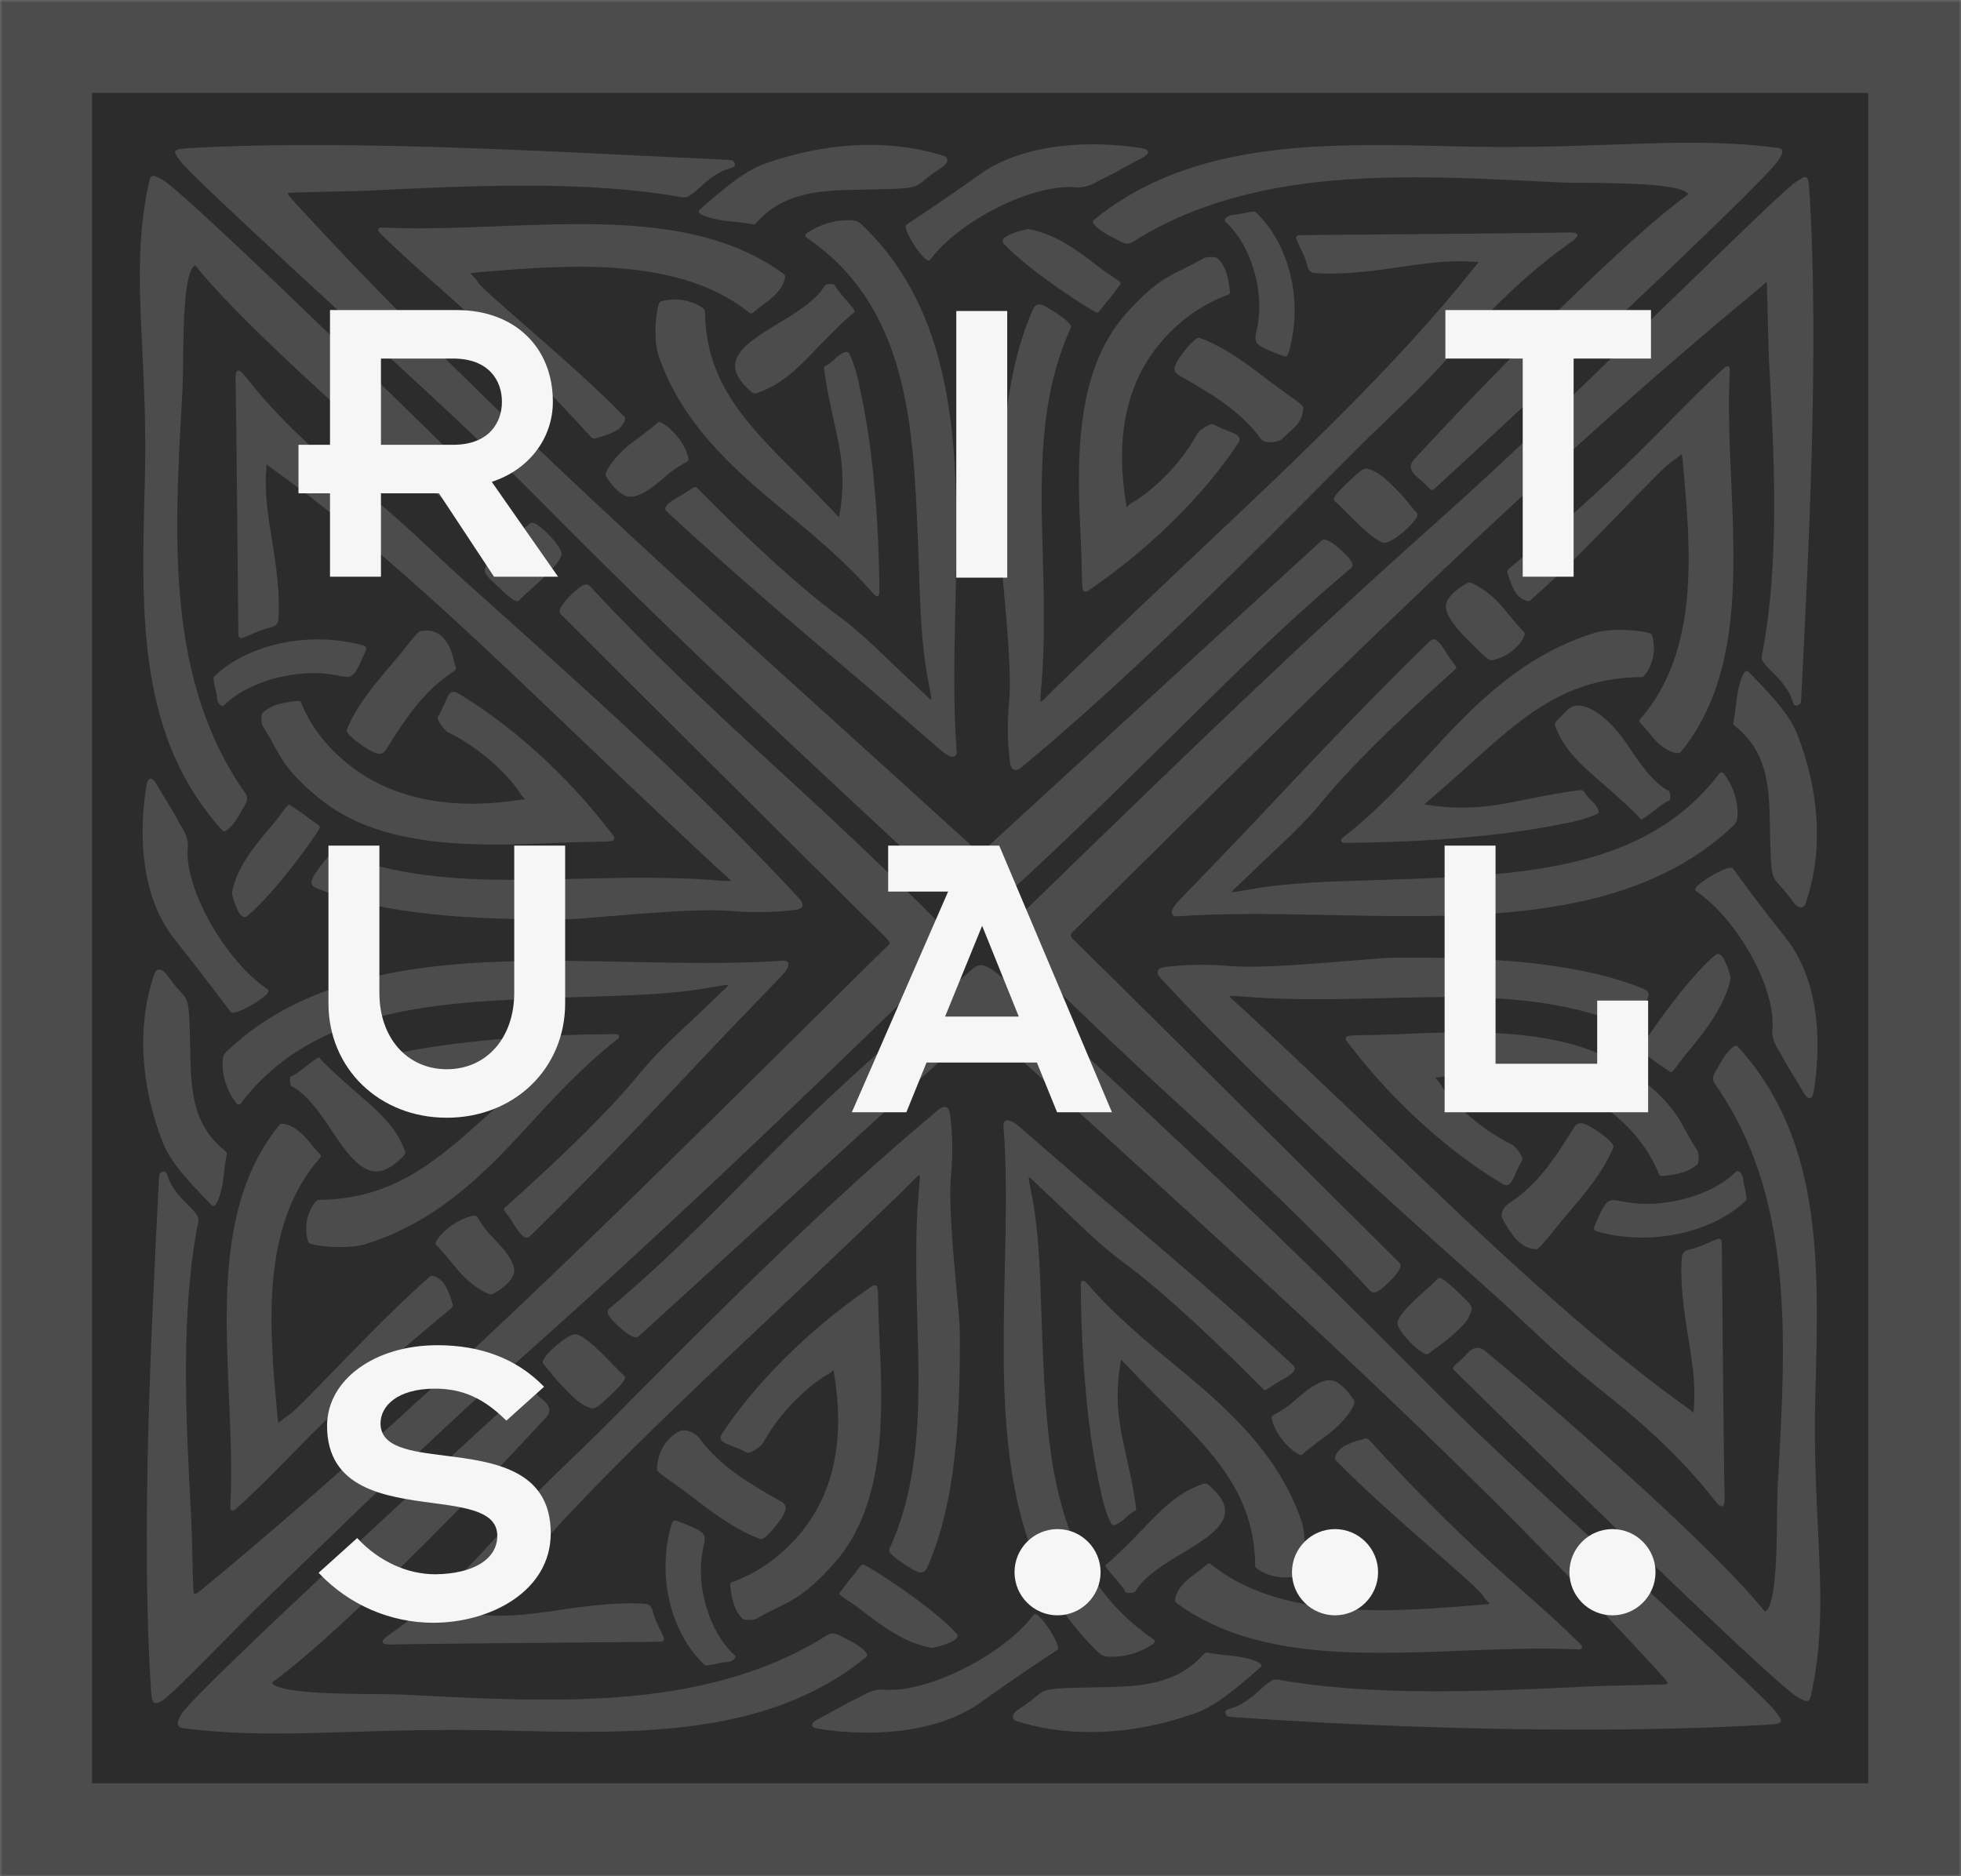 <?xml version="1.0" encoding="UTF-8"?>
<svg width="418px" height="400px" viewBox="0 0 418 400" version="1.1" xmlns="http://www.w3.org/2000/svg" xmlns:xlink="http://www.w3.org/1999/xlink">
    <rect x="0" y="0" width="418" height="400" fill="#808080" stroke="none"/>
    <title>rituals_logo</title>
    <defs>
        <polygon id="path-1" points="0 0 418 0 418 400 0 400"></polygon>
    </defs>
    <g id="Page-1" stroke="none" stroke-width="1" fill="none" fill-rule="evenodd">
        <g id="rituals_logo">
            <g id="Clipped">
                <mask id="mask-2" fill="white">
                    <use xlink:href="#path-1"></use>
                </mask>
                <g id="a"></g>
                <polygon id="Path" fill="#4C4C4C" fill-rule="nonzero" mask="url(#mask-2)" points="0 400 418 400 418 0 0 0"></polygon>
            </g>
            <polygon id="Path" fill="#2C2C2C" fill-rule="nonzero" points="19.599 380.184 398.223 380.184 398.223 19.816 19.599 19.816"></polygon>
            <path d="M209.062,194.709 L209.062,194.709 C207.596,194.709 205.848,193.306 202.238,189.956 L201.406,189.186 C167.99,158.176 143.847,135.775 115.683,107.288 C103.063,94.525 90.712,83.225 77.635,71.261 C71.464,65.614 65.081,59.776 58.481,53.605 C58.049,53.202 57.411,52.608 56.625,51.875 C51.016,46.664 39.342,35.821 38.29,34.149 C38.13,33.895 37.969,33.673 37.83,33.48 C37.468,32.964 37.202,32.592 37.368,32.25 C37.558,31.853 38.223,31.698 40.325,31.58 C48.056,31.138 56.619,30.917 66.506,30.917 C90.249,30.917 116.345,32.195 139.37,33.325 C144.839,33.592 150.124,33.852 155.149,34.082 C156.153,34.131 156.326,34.219 156.574,34.788 C156.613,34.882 156.716,35.1 156.604,35.318 C156.48,35.579 156.147,35.746 155.376,35.946 C153.49,36.439 151.228,38.072 149.74,39.439 C148.8,40.302 147.739,41.284 146.69,41.893 C146.357,42.083 145.831,42.135 145.275,42.035 C135.962,40.378 124.99,39.569 111.735,39.569 C100.726,39.569 89.572,40.108 79.734,40.587 C76.916,40.723 73.484,40.793 70.167,40.866 C67.618,40.917 65.211,40.972 63.11,41.047 L62.672,41.059 C62.152,41.072 61.432,41.09 61.366,41.244 C61.356,41.278 61.317,41.502 62.097,42.356 C97.984,81.555 137.28,117.101 178.89,154.725 C187.952,162.923 197.319,171.394 206.531,179.804 C207.36,180.561 207.771,181.233 208.043,181.679 C208.215,181.964 208.351,182.182 208.457,182.182 C208.708,182.182 209.437,181.512 210.208,180.803 C222.547,169.449 281.376,115.501 281.736,115.208 C281.884,115.092 282.053,115.041 282.262,115.041 C283.553,115.041 286.005,117.325 287.25,118.667 C288,119.479 288.321,120.052 288.278,120.524 C288.242,120.976 287.913,121.23 287.586,121.473 C287.523,121.527 287.45,121.579 287.38,121.639 C274.839,132.17 264.178,142.704 252.888,153.849 C251.273,155.443 249.65,157.046 247.996,158.672 L245.804,160.826 C235.134,171.33 223.04,183.236 211.541,193.449 C210.689,194.206 209.942,194.709 209.062,194.709" id="Path" fill="#4C4C4C" fill-rule="nonzero"></path>
            <path d="M160.936,83.876 L160.936,83.876 C160.658,83.876 160.392,83.746 160.045,83.443 C157.683,81.374 156.555,79.456 156.691,77.75 C156.942,74.578 160.809,72.012 165.46,69.219 C169.239,66.953 173.947,64.129 175.8,60.9 C176.003,60.552 177.106,60.545 177.118,60.545 C177.684,60.545 178.001,60.682 178.056,60.951 C178.149,61.403 179.359,62.799 180.329,63.917 C181.814,65.644 182.21,66.153 182.162,66.45 L182.143,66.556 L182.026,66.65 C181.252,67.095 178.074,70.201 175.271,73.07 C174.827,73.527 174.391,73.982 173.965,74.427 C170.155,78.383 166.872,81.798 161.853,83.603 C161.759,83.64 161.668,83.673 161.587,83.709 C161.357,83.797 161.154,83.876 160.936,83.876 M134.426,105.904 L134.426,105.904 C134.254,105.904 134.084,105.886 133.924,105.864 C132.425,105.604 130.547,103.868 129.135,101.456 C128.727,100.751 131.173,96.933 134.989,94.164 C136.576,93.01 139.738,90.602 140.156,90.117 C140.21,90.059 140.304,89.987 140.473,89.987 C141.619,89.987 145.964,93.628 146.768,97.882 C146.829,98.206 146.493,98.403 145.758,98.815 C144.909,99.296 143.497,100.093 141.834,101.581 C139.745,103.432 136.706,105.904 134.426,105.904" id="Shape" fill="#4C4C4C" fill-rule="nonzero"></path>
            <path d="M186.948,127.117 L186.948,127.117 C186.721,127.117 186.476,126.941 186.098,126.502 C180.124,119.622 173.112,113.838 166.333,108.249 C155.869,99.621 145.247,90.011 140.367,75.811 C139.188,72.367 139.853,65.88 140.534,64.569 C140.594,64.463 140.685,64.314 140.842,64.266 C141.81,63.981 142.813,63.839 143.817,63.839 C147.352,63.839 150.26,65.674 150.266,66.265 C150.396,81.637 159.089,90.32 170.092,101.308 L171.546,102.762 C173.656,104.868 176.668,107.988 178.848,110.278 C180.435,101.793 179.126,95.921 177.856,90.241 C177.726,89.644 177.59,89.053 177.463,88.46 C176.753,85.173 176.018,81.767 175.634,78.438 C175.607,78.226 175.782,78.117 176.127,77.911 C176.52,77.668 177.176,77.272 177.92,76.538 C178.679,75.787 179.785,75.024 180.438,75.024 C180.738,75.024 180.874,75.178 180.925,75.272 C181.811,76.781 182.797,80.077 183.159,82.201 C183.171,82.276 183.208,82.449 183.271,82.722 C185.823,93.946 187.305,109.255 187.448,125.826 C187.453,126.502 187.392,126.832 187.226,126.999 C187.15,127.077 187.057,127.117 186.948,127.117" id="Path" fill="#4C4C4C" fill-rule="nonzero"></path>
            <path d="M126.704,93.504 L126.704,93.504 C126.396,93.504 126.084,93.295 125.619,92.786 C117.138,83.455 108.911,75.19 99.731,66.768 C97.66,64.863 95.531,62.981 93.279,60.994 C89.239,57.419 85.067,53.729 81.2,49.881 C80.765,49.448 80.501,49.1 80.619,48.812 C80.734,48.533 81.097,48.509 81.427,48.509 C81.599,48.509 81.799,48.521 82.016,48.527 C84.296,48.627 86.636,48.676 89.23,48.676 C94.815,48.676 100.532,48.448 106.059,48.236 C111.738,48.012 117.606,47.782 123.342,47.782 C137.852,47.782 154.406,49.054 167.138,58.467 C167.268,58.561 167.331,58.758 167.331,59.052 C167.325,59.491 167.089,61.839 162.944,64.732 C162.137,65.302 161.553,65.793 161.13,66.159 C160.607,66.605 160.341,66.829 160.081,66.829 C159.993,66.829 159.902,66.798 159.833,66.741 C151.406,60.006 139.844,56.865 123.46,56.865 C116.345,56.865 109.298,57.443 103.081,57.952 L102.897,57.964 C101.503,58.076 100.544,58.158 100.294,58.267 C100.354,58.361 100.511,58.528 100.653,58.667 C100.98,59.013 101.427,59.473 101.86,60.149 C102.501,61.136 106.564,64.687 111.707,69.189 C118.616,75.224 127.215,82.74 133.111,88.875 C133.525,89.314 132.893,90.502 132.062,91.295 C131.203,92.116 128.73,93.004 127.348,93.307 C127.257,93.325 127.188,93.362 127.109,93.395 C126.991,93.443 126.864,93.504 126.704,93.504" id="Path" fill="#4C4C4C" fill-rule="nonzero"></path>
            <path d="M203.063,161.323 C202.44,161.323 201.567,160.826 200.384,159.815 C198.153,157.891 195.919,155.952 193.693,154.01 C190.564,151.283 187.329,148.466 184.203,145.815 L182.555,144.418 C169.393,133.249 155.781,121.697 142.372,109.282 C142.018,108.952 141.652,108.609 141.879,108.106 C142.233,107.294 143.451,106.598 144.987,105.71 C145.256,105.555 145.532,105.395 145.819,105.231 C146.345,104.922 146.78,104.61 147.134,104.365 C147.633,104.01 147.932,103.798 148.183,103.798 C148.292,103.798 148.386,103.835 148.458,103.904 C160.894,116.468 171.023,125.644 178.57,131.194 C182.654,134.194 186.395,137.793 190.014,141.277 C191.64,142.846 193.179,144.318 194.718,145.721 C195.604,146.53 196.324,147.23 196.904,147.79 C197.594,148.466 198.25,149.105 198.495,149.199 C198.576,148.869 198.307,147.484 197.944,145.615 L197.781,144.773 C196.415,137.738 196.133,129.153 195.858,120.858 C195.792,118.91 195.731,116.983 195.656,115.098 C194.658,90.744 193.633,65.556 172.069,50.751 C171.854,50.609 171.655,50.439 171.655,50.203 C171.655,50.036 171.749,49.881 171.936,49.751 C173.49,48.658 176.858,46.776 181.363,46.958 C182.319,46.994 182.918,47.143 183.719,47.912 C205.013,68.213 204.318,99.224 203.644,129.213 C203.408,139.686 203.166,150.514 203.925,160.236 C203.94,160.436 203.928,160.808 203.686,161.069 C203.532,161.235 203.317,161.323 203.063,161.323 M160.619,47.833 C160.54,47.833 160.453,47.821 160.341,47.8 C159.416,47.615 157.233,47.312 155.914,47.218 C153.32,47.031 149.251,46.101 148.954,45.213 C148.897,45.052 148.945,44.883 149.084,44.759 C155.086,39.439 159.113,36.279 163.198,34.846 C170.69,32.219 178.168,30.889 185.433,30.889 C190.984,30.889 196.288,31.68 201.198,33.243 C201.494,33.337 201.86,33.604 201.917,34.031 C201.99,34.616 201.47,35.273 200.363,35.97 C198.743,37.006 197.79,37.788 197.095,38.36 C194.851,40.208 194.851,40.208 184.06,40.426 L183.075,40.45 C175.374,40.605 167.41,40.769 161.514,47.188 L161.39,47.325 C161.085,47.664 160.93,47.833 160.619,47.833 M233.834,66.644 C233.226,66.644 219.103,57.667 213.921,51.887 C213.706,51.657 213.655,51.372 213.779,51.105 C214.326,49.869 218.843,48.833 219.17,48.833 C225.075,49.875 229.737,53.45 234.671,57.237 L235.104,57.573 C235.548,57.91 236.183,58.325 236.794,58.734 C238.433,59.809 238.877,60.143 238.889,60.442 C238.892,60.545 238.853,60.633 238.771,60.691 C238.65,60.788 238.26,61.318 237.885,61.833 C237.362,62.551 236.715,63.439 236.135,64.072 C235.86,64.372 235.536,64.805 235.222,65.226 C234.49,66.208 234.163,66.617 233.864,66.644 L233.834,66.644 M273.929,75.981 C273.787,75.981 273.626,75.948 273.439,75.875 C267.331,73.551 267.238,73.285 267.851,70.425 C268.148,69.04 268.595,66.953 268.365,63.527 C268.045,58.71 265.968,51.551 261.185,47.243 C261.061,47.125 261.03,46.952 261.1,46.77 C261.284,46.291 262.071,45.782 263.365,45.776 C263.54,45.776 264.096,45.658 264.674,45.534 C265.584,45.343 266.612,45.125 267.183,45.125 C267.437,45.125 267.591,45.164 267.691,45.261 C274.963,52.148 277.844,64.432 274.685,75.148 C274.573,75.539 274.437,75.981 273.929,75.981 M270.827,94.295 C269.847,94.295 269.085,94.028 268.756,93.561 C264.302,87.408 257.723,83.667 251.361,80.047 C250.811,79.735 250.506,79.395 250.394,78.983 C250.258,78.45 250.451,77.799 251.016,76.869 C252.153,74.993 254.693,72 255.552,72 C255.603,72 255.652,72.006 255.691,72.024 C261.303,74.088 266.173,77.847 270.887,81.486 C271.891,82.267 273.043,83.076 274.153,83.864 C276.874,85.788 277.826,86.497 277.802,86.945 C277.66,89.581 276.472,90.656 274.821,92.147 C274.37,92.556 273.899,92.983 273.391,93.492 C272.901,93.977 271.891,94.295 270.827,94.295" id="Shape" fill="#4C4C4C" fill-rule="nonzero"></path>
            <path d="M231.367,126.153 L231.364,126.153 C230.665,126.153 230.653,125.26 230.599,122.306 C230.574,120.764 230.541,118.649 230.402,115.817 C229.625,99.663 228.661,79.562 240.092,66.774 C245.683,60.527 248.7,59.058 252.196,57.355 C253.538,56.704 254.923,56.028 256.565,55.041 C256.822,54.886 257.599,54.792 258.206,54.792 C258.935,54.792 259.407,54.904 259.618,55.129 C261.185,56.771 261.693,58.585 262.083,61.379 L262.104,61.521 C262.234,62.478 262.264,62.675 261.656,62.893 C256.069,64.887 250.781,68.759 246.768,73.8 C240.056,82.213 237.773,93.389 239.978,107.016 C240.029,107.367 240.077,107.655 240.114,107.882 C240.123,107.97 240.135,108.04 240.141,108.094 C240.159,108.076 240.174,108.064 240.189,108.046 C240.449,107.791 240.885,107.367 241.647,106.982 C242.85,106.382 250.457,101.178 255.174,92.507 C255.509,91.886 257.547,90.42 258.409,90.42 C258.527,90.42 258.627,90.444 258.711,90.489 C259.86,91.129 260.955,91.556 261.835,91.898 C263.126,92.395 263.978,92.734 264.178,93.374 C264.284,93.704 264.196,94.083 263.9,94.519 C256.785,105.271 245.716,116.319 233.534,124.826 C233.256,125.023 233.011,125.199 232.794,125.36 C232.11,125.856 231.702,126.153 231.367,126.153 M295.151,115.717 L295.151,115.717 C295.075,115.717 295.009,115.704 294.939,115.692 C292.926,115.214 289.436,111.69 286.879,109.118 C285.838,108.07 284.934,107.164 284.529,106.876 C284.408,106.791 284.339,106.661 284.333,106.513 C284.315,106.27 284.275,105.625 287.574,102.586 C287.81,102.371 288.043,102.147 288.272,101.929 C289.424,100.832 290.422,99.893 291.272,99.893 C291.384,99.893 291.483,99.905 291.583,99.936 C294.023,100.693 295.589,102.229 298.383,105.107 C299.166,105.916 300.107,107.082 300.868,108.021 C301.328,108.597 301.812,109.188 301.927,109.282 C302.066,109.391 302.214,109.615 302.066,110.036 C301.531,111.639 296.823,115.717 295.151,115.717 M197.926,55.526 C197.715,55.526 197.149,55.526 195.069,52.563 C195.042,52.52 192.366,48.545 193.228,47.882 C193.349,47.788 193.724,47.546 194.401,47.094 C196.511,45.71 201.443,42.468 208.841,37.185 C216.258,31.883 226.057,30.774 232.975,30.774 C236.446,30.774 239.941,31.047 243.37,31.598 C243.908,31.686 244.637,31.853 244.712,32.343 C244.779,32.765 244.328,33.201 243.3,33.728 C242.012,34.385 240.876,35.019 239.769,35.634 C238.17,36.527 236.661,37.366 234.874,38.178 C234.774,38.224 234.62,38.315 234.423,38.433 C233.417,39.011 231.469,40.141 229.365,39.942 C228.911,39.899 228.434,39.875 227.944,39.875 C218.662,39.875 204.252,47.397 198.289,55.35 C198.198,55.468 198.071,55.526 197.926,55.526" id="Shape" fill="#4C4C4C" fill-rule="nonzero"></path>
            <path d="M216.455,164.171 C215.823,164.171 215.433,163.602 215.29,162.472 C214.74,157.976 214.686,154.14 215.1,149.632 C215.638,143.822 214.652,133.218 213.936,125.472 C213.552,121.336 213.222,117.761 213.21,115.965 C213.15,98.366 213.936,80.159 220.089,66.183 C220.322,65.65 220.639,64.917 221.498,64.917 C221.985,64.917 222.601,65.147 223.427,65.65 C228.727,68.865 228.361,69.661 228.243,69.922 C221.301,84.994 221.8,102.105 222.281,118.649 C222.553,128.047 222.71,137.832 222.015,145.733 L221.942,146.542 C221.794,148.175 221.679,149.472 221.836,149.65 C222.009,149.638 222.762,148.875 223.56,148.063 C224.028,147.59 224.594,147.024 225.262,146.372 C231.599,140.223 238.275,133.882 244.737,127.744 L244.909,127.586 C248.422,124.242 251.984,120.888 255.555,117.513 C276.484,97.782 298.129,77.378 314.245,57.034 C314.52,56.68 314.759,56.407 314.94,56.195 C315.04,56.071 315.152,55.947 315.224,55.859 C315.106,55.847 314.928,55.841 314.746,55.828 C314.48,55.822 314.142,55.804 313.724,55.78 C312.89,55.716 312.016,55.692 311.109,55.692 C306.779,55.692 302.226,56.368 297.821,57.019 C293.993,57.586 288.336,58.337 283.423,58.337 C282.331,58.337 281.309,58.301 280.387,58.225 C279.958,58.195 279.178,58.137 278.763,56.989 C278.373,55.301 277.784,54.102 277.212,52.941 C276.94,52.384 276.662,51.805 276.402,51.184 C276.296,50.924 276.184,50.663 276.339,50.433 C276.478,50.218 276.786,50.13 277.406,50.124 C289.6,50.03 329.674,49.694 333.299,49.579 C335.107,49.521 336.062,49.509 336.229,50.03 C336.347,50.421 335.938,50.875 334.599,51.817 C326.892,57.249 319.097,64.432 311.427,73.173 C305.032,80.456 300.85,84.473 296.007,89.129 C293.503,91.538 290.664,94.264 287.22,97.733 C264.78,120.349 241.574,143.74 218.081,163.311 C217.576,163.738 216.987,164.171 216.455,164.171" id="Path" fill="#4C4C4C" fill-rule="nonzero"></path>
            <path d="M305.322,104.45 L305.322,104.45 C304.983,104.45 304.612,104.083 303.916,103.371 C303.435,102.886 302.9,102.332 302.302,101.887 C301.328,101.147 300.802,100.396 300.732,99.651 C300.684,99.075 300.905,98.521 301.382,97.994 C316.784,81.231 346.221,51.124 359.885,41.432 C358.639,39.172 345.913,39.054 338.242,38.981 C335.69,38.96 333.489,38.942 331.941,38.863 L329.356,38.733 C320.231,38.278 310.795,37.806 301.576,37.806 C283.671,37.806 260.659,39.366 241.468,51.569 C241.099,51.799 240.724,51.917 240.316,51.917 C239.563,51.917 238.865,51.52 238.127,51.105 C237.819,50.936 237.495,50.751 237.175,50.609 C235.276,49.739 233.078,48.155 232.972,47.331 C232.948,47.167 233.005,47.019 233.126,46.919 C250.282,32.871 272.305,30.929 293.545,30.929 C298.967,30.929 304.554,31.065 309.957,31.195 L311.575,31.238 C314.641,31.307 317.646,31.344 320.769,31.344 C329.19,31.344 336.44,31.083 343.458,30.835 C349.308,30.635 354.832,30.432 360.181,30.432 C367.177,30.432 373.107,30.774 378.836,31.516 C379.272,31.574 379.698,31.668 379.858,32.001 C380.058,32.419 379.78,33.007 379.126,34.082 C375.906,39.372 311.575,98.945 305.591,104.35 C305.516,104.413 305.422,104.45 305.322,104.45 M33.241,363.097 C32.406,363.097 32.306,362.067 32.14,359.522 C30.042,326.588 32.261,283.002 33.885,251.174 C33.933,250.21 34.024,250.044 34.622,249.807 C34.707,249.774 34.825,249.738 34.946,249.738 C35.384,249.738 35.605,250.198 35.82,250.955 C36.34,252.755 38.057,254.897 39.499,256.3 C40.515,257.299 41.465,258.238 42.091,259.205 C42.299,259.523 42.351,260.02 42.245,260.565 C38.414,279.966 39.635,302.761 40.715,322.871 C40.857,325.558 40.936,328.83 41.008,331.996 C41.066,334.41 41.117,336.682 41.199,338.67 C41.229,339.476 41.323,339.812 41.501,339.812 C41.873,339.812 42.75,339.085 43.04,338.849 C88.184,301.606 129.256,260.95 172.731,217.909 C177.974,212.72 183.229,207.518 188.496,202.316 C188.689,202.128 188.862,201.968 189.016,201.831 C189.385,201.489 189.63,201.271 189.636,201.056 C189.642,200.689 188.943,199.98 187.794,198.856 C176.568,187.862 119.934,131.388 119.46,130.858 C119.321,130.698 119.263,130.501 119.281,130.258 C119.381,129.01 121.73,126.732 123.106,125.584 C123.904,124.917 124.494,124.608 124.969,124.608 C125.476,124.608 125.77,124.951 126.03,125.26 C126.09,125.323 126.148,125.39 126.208,125.46 C138.248,138.39 150.079,149.602 165.269,163.514 C175.392,172.784 188.587,185.02 200.82,197.435 C202.25,198.887 203.118,199.856 203.106,201.092 C203.087,202.501 201.896,204.182 198.7,207.288 C163.996,240.997 140.912,262.974 111.072,289.564 C94.685,304.169 80.822,317.581 64.77,333.108 C61.414,336.358 57.982,339.676 54.442,343.084 C53.447,344.044 51.406,346.12 49.042,348.522 C43.243,354.411 36.034,361.737 34.61,362.54 C33.96,362.906 33.567,363.097 33.241,363.097" id="Shape" fill="#4C4C4C" fill-rule="nonzero"></path>
            <path d="M80.229,249.738 L80.229,249.738 C80.127,249.738 80.033,249.732 79.936,249.725 C76.598,249.483 73.889,245.808 70.944,241.388 C68.552,237.795 65.577,233.323 62.173,231.566 C61.837,231.388 61.747,230.418 61.813,229.967 C61.874,229.537 62.067,229.412 62.218,229.388 C62.699,229.294 64.168,228.146 65.354,227.228 C67.479,225.571 67.993,225.277 68.205,225.619 C68.725,226.425 72.541,229.891 74.974,232.027 C75.461,232.454 75.942,232.872 76.417,233.281 C80.586,236.901 84.184,240.022 86.089,244.79 C86.128,244.884 86.165,244.969 86.198,245.045 C86.428,245.578 86.536,245.908 85.92,246.541 C83.855,248.659 81.941,249.738 80.229,249.738 M104.696,275.973 C103.825,275.967 100.242,274.062 97.258,270.357 C96.085,268.902 93.509,265.849 92.992,265.446 C92.901,265.376 92.801,265.228 92.871,264.949 C93.143,263.843 96.623,259.908 101.167,259.132 L101.228,259.132 C101.524,259.132 101.715,259.435 102.132,260.099 C102.637,260.895 103.48,262.24 105.04,263.819 C107.187,265.991 109.99,269.133 109.564,271.362 C109.289,272.789 107.462,274.583 104.916,275.925 C104.856,275.955 104.786,275.973 104.696,275.973" id="Shape" fill="#4C4C4C" fill-rule="nonzero"></path>
            <path d="M72.592,265.861 L72.592,265.861 C70.252,265.861 65.949,265.506 65.719,264.791 C64.344,260.535 66.493,257.224 66.938,256.593 C67.313,256.075 67.609,255.809 67.812,255.809 C84.048,255.685 93.209,247.411 104.808,236.944 L106.325,235.577 C108.641,233.49 111.955,230.606 114.229,228.661 C111.456,228.191 108.823,227.967 106.198,227.967 C101.222,227.967 97.089,228.797 93.088,229.6 C92.466,229.73 91.84,229.855 91.217,229.973 C87.939,230.618 84.223,231.342 80.647,231.721 C80.647,231.721 80.647,231.721 80.644,231.721 C80.423,231.721 80.323,231.566 80.117,231.257 C79.867,230.879 79.446,230.258 78.669,229.549 C77.814,228.773 76.991,227.661 77.07,227.046 C77.091,226.874 77.182,226.737 77.327,226.662 C78.917,225.813 82.391,224.886 84.629,224.541 C84.704,224.532 84.877,224.495 85.146,224.441 C96.94,222.008 113.098,220.602 130.644,220.46 L130.719,220.46 C131.427,220.46 131.859,220.524 131.965,220.827 C132.065,221.124 131.787,221.417 131.333,221.772 C124.071,227.458 117.975,234.123 112.079,240.564 C102.975,250.513 92.834,260.614 77.871,265.24 C76.214,265.755 74.086,265.861 72.592,265.861" id="Path" fill="#4C4C4C" fill-rule="nonzero"></path>
            <path d="M49.559,322.068 L49.559,322.068 C49.444,322.068 49.341,322.026 49.265,321.944 C49.063,321.732 49.084,321.317 49.117,320.696 C49.48,313.31 49.138,305.448 48.806,297.838 C47.89,276.873 46.946,255.194 59.606,239.767 C59.7,239.649 59.896,239.589 60.183,239.589 C60.646,239.589 63.11,239.792 66.179,243.748 C66.772,244.518 67.295,245.075 67.679,245.478 C68.259,246.093 68.577,246.429 68.299,246.744 C55.458,261.223 57.441,283.099 59.028,300.67 L59.047,300.861 C59.164,302.158 59.249,303.103 59.367,303.321 C59.464,303.276 59.648,303.115 59.821,302.967 C60.174,302.655 60.664,302.227 61.372,301.818 C62.424,301.21 66.179,297.335 70.932,292.436 C77.3,285.88 85.218,277.712 91.679,272.111 C92.079,271.759 93.303,272.268 94.195,273.104 C95.069,273.932 96.006,276.285 96.321,277.6 C96.342,277.676 96.375,277.749 96.411,277.818 C96.638,278.27 96.599,278.588 95.77,279.27 C85.959,287.304 77.239,295.126 68.323,303.879 C66.324,305.842 64.347,307.859 62.248,309.995 C58.478,313.837 54.575,317.814 50.511,321.492 C50.061,321.901 49.785,322.068 49.559,322.068" id="Path" fill="#4C4C4C" fill-rule="nonzero"></path>
            <path d="M112.264,263.873 L112.264,263.873 C112.164,263.873 112.064,263.849 111.955,263.807 C111.109,263.47 110.362,262.304 109.425,260.838 C109.267,260.589 109.104,260.329 108.932,260.068 C108.605,259.565 108.282,259.156 108.022,258.82 C107.523,258.187 107.22,257.802 107.535,257.523 C120.778,245.708 130.459,236.074 136.316,228.897 C139.488,225.01 143.291,221.442 146.971,217.997 C148.619,216.461 150.17,215.004 151.642,213.55 C152.489,212.707 153.226,212.023 153.822,211.471 C154.505,210.838 155.155,210.241 155.295,209.993 C155.255,209.981 155.192,209.975 155.095,209.975 C154.536,209.975 153.326,210.187 151.494,210.508 L150.614,210.666 C143.194,211.962 134.139,212.229 125.38,212.489 C123.336,212.547 121.307,212.614 119.318,212.683 C93.621,213.631 67.047,214.607 51.433,235.111 C51.291,235.299 51.11,235.502 50.865,235.502 C50.702,235.502 50.547,235.411 50.411,235.235 C48.404,232.672 47.33,229.4 47.457,226.259 C47.497,225.341 47.654,224.768 48.47,224.005 C66.285,207.163 92.163,204.84 117.467,204.84 C123.043,204.84 128.718,204.958 134.208,205.07 C139.306,205.17 145.084,205.288 150.545,205.288 C156.988,205.288 162.197,205.128 166.941,204.797 C167.443,204.761 167.857,204.946 168.005,205.294 C168.262,205.897 167.758,206.845 166.47,208.193 C164.468,210.287 162.436,212.389 160.416,214.483 C157.517,217.482 154.524,220.578 151.7,223.577 L150.324,225.038 C138.514,237.589 126.296,250.559 113.168,263.34 C112.862,263.643 112.596,263.873 112.264,263.873 M45.468,257.102 L45.468,257.102 C45.383,257.102 45.262,257.075 45.147,256.957 C39.533,251.258 36.201,247.429 34.686,243.536 C29.797,230.979 29.195,218.139 32.993,207.394 C33.108,207.076 33.416,206.703 33.924,206.703 C34.505,206.703 35.149,207.2 35.844,208.181 C36.932,209.714 37.758,210.62 38.36,211.281 C40.313,213.419 40.313,213.419 40.543,223.659 L40.564,224.632 C40.733,231.951 40.905,239.513 47.672,245.108 L47.814,245.224 C48.265,245.596 48.434,245.739 48.322,246.251 C48.126,247.126 47.808,249.198 47.708,250.453 C47.491,253.128 46.454,257.102 45.468,257.102 M52.129,195.518 C52.126,195.518 52.126,195.518 52.126,195.518 C51.835,195.518 51.542,195.342 51.258,194.997 C50.281,193.815 49.386,190.555 49.441,190.271 C50.541,184.672 54.336,180.225 58.354,175.52 L58.663,175.153 C59.019,174.738 59.458,174.135 59.878,173.554 C60.954,172.081 61.36,171.566 61.686,171.566 C61.774,171.566 61.858,171.603 61.916,171.672 C62.007,171.784 62.56,172.145 63.095,172.496 C63.857,172.999 64.803,173.62 65.478,174.175 C65.789,174.435 66.246,174.738 66.681,175.035 C67.733,175.732 68.162,176.053 68.199,176.347 C68.271,176.922 58.681,190.443 52.634,195.33 C52.473,195.454 52.304,195.518 52.129,195.518 M47.442,150.508 C46.946,150.508 46.218,149.72 46.209,148.311 C46.209,148.142 46.082,147.59 45.955,147.057 C45.51,145.158 45.398,144.437 45.673,144.176 C50.844,139.253 59.092,136.311 67.736,136.311 C70.953,136.311 74.128,136.726 77.17,137.532 C77.517,137.626 77.85,137.708 77.986,137.993 C78.086,138.19 78.068,138.426 77.935,138.738 C75.464,144.591 75.156,144.627 72.208,144.058 C71.005,143.822 69.36,143.5 66.865,143.5 C66.243,143.5 65.589,143.525 64.921,143.567 C59.839,143.87 52.28,145.845 47.723,150.396 C47.654,150.465 47.554,150.508 47.442,150.508 M80.864,160.69 L80.864,160.69 C80.381,160.69 79.794,160.49 79.017,160.063 C77.281,159.112 73.55,156.437 73.898,155.585 C76.084,150.253 80.051,145.621 83.891,141.14 C84.701,140.195 85.551,139.129 86.376,138.099 C88.32,135.666 89.152,134.666 89.569,134.578 C90.038,134.479 90.497,134.43 90.93,134.43 C95.099,134.43 96.411,139.053 96.783,141.04 C96.853,141.413 96.968,141.668 97.058,141.874 C97.306,142.425 97.337,142.716 96.593,143.201 C90.095,147.43 86.152,153.686 82.337,159.739 C81.916,160.396 81.463,160.69 80.864,160.69" id="Shape" fill="#4C4C4C" fill-rule="nonzero"></path>
            <path d="M105.96,180.046 C105.957,180.046 105.957,180.046 105.957,180.046 C94.002,180.046 78.926,178.958 68.368,170.448 C61.777,165.134 60.226,162.265 58.433,158.939 C57.746,157.667 57.033,156.349 55.99,154.786 C55.751,154.431 55.491,152.365 56.086,151.85 C57.801,150.371 59.718,149.887 62.66,149.514 L62.79,149.496 C63.168,149.447 63.412,149.414 63.588,149.414 C64.008,149.414 64.12,149.614 64.244,149.923 C66.339,155.231 70.427,160.254 75.739,164.068 C82.455,168.897 90.842,171.342 100.665,171.342 C105.201,171.342 108.847,170.809 110.8,170.524 C111.166,170.473 111.475,170.43 111.716,170.4 C111.792,170.388 111.865,170.379 111.922,170.373 C111.916,170.366 111.91,170.36 111.904,170.354 C111.632,170.106 111.184,169.691 110.776,168.964 C110.144,167.816 104.638,160.584 95.51,156.112 C94.915,155.822 93.615,154.219 93.355,153.331 C93.279,153.071 93.291,152.868 93.382,152.713 C94.056,151.626 94.5,150.59 94.863,149.756 C95.453,148.384 95.843,147.484 96.699,147.484 C96.971,147.484 97.264,147.578 97.603,147.781 C108.941,154.543 120.59,165.065 129.567,176.644 C129.77,176.91 129.96,177.147 130.13,177.353 C130.774,178.158 131.103,178.555 130.925,178.934 C130.704,179.407 129.827,179.425 126.922,179.467 C125.298,179.488 123.067,179.519 120.076,179.649 C115.293,179.855 110.616,180.046 105.96,180.046 M110.268,128.177 L110.268,128.177 C110.038,128.177 109.328,128.177 106.186,125.099 C105.957,124.875 105.727,124.657 105.503,124.442 C104.203,123.206 103.081,122.148 103.384,121.261 C104.182,118.952 104.944,118.225 108.049,115.501 C108.856,114.799 110.199,113.775 111.275,112.951 C112.049,112.36 112.85,111.751 112.953,111.633 C113.026,111.551 113.159,111.442 113.391,111.442 C114.51,111.442 117.122,113.953 118.507,115.744 C119.417,116.934 119.81,117.786 119.683,118.295 C119.175,120.224 115.587,123.448 112.968,125.811 C111.898,126.768 110.979,127.601 110.67,127.992 C110.607,128.077 110.483,128.177 110.268,128.177 M49.643,215.922 L49.643,215.922 C49.441,215.922 49.29,215.861 49.196,215.749 C49.087,215.625 48.73,215.152 48.086,214.301 C46.287,211.917 42.547,206.957 37.156,200.153 C28.273,188.95 30.393,172.181 31.254,167.307 C31.315,166.992 31.487,166.016 32.113,166.016 C32.524,166.016 32.956,166.449 33.474,167.364 C34.163,168.585 34.834,169.667 35.481,170.715 C36.421,172.236 37.307,173.672 38.172,175.371 C38.22,175.471 38.314,175.614 38.435,175.805 C39.019,176.713 40.234,178.613 40.032,180.631 C39.173,189.177 47.911,204.743 57.033,210.908 C57.163,210.999 57.232,211.129 57.226,211.277 C57.226,211.483 57.214,212.029 54.097,213.998 C53.063,214.649 50.62,215.922 49.643,215.922" id="Shape" fill="#4C4C4C" fill-rule="nonzero"></path>
            <path d="M117.794,195.993 C101.192,195.993 82.264,195.218 67.739,189.459 C67.153,189.228 66.614,188.974 66.451,188.441 C66.288,187.923 66.518,187.253 67.183,186.259 C69.435,182.903 70.929,181.382 71.655,181.679 C84.19,186.887 97.887,187.583 109.63,187.583 C114.117,187.583 118.668,187.465 123.073,187.353 C127.251,187.241 132.186,187.129 137.069,187.129 C142.862,187.129 147.627,187.29 151.633,187.602 L152.48,187.671 C153.701,187.774 154.584,187.844 155.149,187.844 C155.666,187.844 155.769,187.78 155.784,187.768 C155.742,187.614 154.95,186.905 154.109,186.156 C153.607,185.714 153.006,185.175 152.319,184.542 C145.577,178.271 138.33,171.394 132.512,165.868 C128.993,162.532 125.455,159.145 121.903,155.755 C101.08,135.857 79.549,115.283 58.091,99.957 C57.719,99.69 57.435,99.472 57.208,99.302 C57.063,99.184 56.918,99.069 56.821,99.006 C56.809,99.118 56.803,99.296 56.791,99.466 C56.785,99.721 56.77,100.042 56.737,100.439 C56.353,105.259 57.211,110.491 58.043,115.544 C58.814,120.212 59.781,127.011 59.319,132.125 C59.285,132.537 59.225,133.288 58.012,133.679 C56.238,134.057 54.971,134.615 53.749,135.154 C53.16,135.412 52.549,135.684 51.893,135.927 C51.702,135.999 51.542,136.057 51.388,136.057 C50.813,136.057 50.807,135.318 50.801,134.963 L50.777,132.146 C50.665,120.524 50.342,85.154 50.23,81.822 C50.169,80.259 50.197,79.462 50.49,79.153 C50.584,79.059 50.696,79.011 50.826,79.011 C51.197,79.011 51.666,79.438 52.555,80.574 C58.291,87.905 65.868,95.313 75.083,102.602 C82.775,108.691 87.023,112.675 91.94,117.283 C94.473,119.655 97.346,122.348 100.986,125.608 C124.814,146.909 149.45,168.94 170.161,191.334 C170.736,191.958 171.238,192.606 171.023,193.188 C170.857,193.63 170.288,193.903 169.287,194.015 C164.456,194.548 160.546,194.597 155.748,194.2 C154.572,194.1 153.145,194.051 151.506,194.051 C145.305,194.051 136.984,194.742 130.296,195.3 C125.915,195.666 122.132,195.987 120.231,195.993 C119.429,195.993 118.613,195.993 117.794,195.993" id="Path" fill="#4C4C4C" fill-rule="nonzero"></path>
            <path d="M47.766,177.21 C47.63,177.21 47.509,177.159 47.424,177.065 C29.422,157.258 30.108,131.4 30.837,104.035 L30.876,102.471 C31.161,91.692 30.713,82.437 30.317,74.278 C29.691,61.354 29.15,50.19 31.853,38.509 C31.971,38 32.134,37.497 32.696,37.497 C33.086,37.497 33.64,37.763 34.52,38.248 C40.122,41.314 102.622,102.823 107.967,108.146 C108.043,108.224 108.085,108.324 108.08,108.437 C108.067,108.764 107.701,109.1 106.936,109.776 C106.419,110.23 105.833,110.745 105.367,111.302 C104.536,112.296 103.689,112.799 102.854,112.799 C102.319,112.799 101.799,112.59 101.3,112.184 C83.619,97.542 51.851,69.555 41.625,56.556 C39.221,57.667 39.103,69.361 39.028,77.147 C39.004,79.562 38.979,81.655 38.901,83.119 L38.762,85.566 C37.126,114.892 35.436,145.212 52.292,169.106 C53.099,170.242 52.443,171.294 51.808,172.311 C51.627,172.602 51.436,172.908 51.282,173.217 C50.342,175.062 48.603,177.21 47.766,177.21 M336.96,368.735 C313.365,368.735 286.978,367.784 262.666,366.054 C261.632,365.984 261.49,365.909 261.248,365.357 C261.209,365.263 261.109,365.042 261.215,364.818 C261.339,364.563 261.668,364.394 262.442,364.197 C264.338,363.7 266.594,362.067 268.075,360.707 C269.073,359.789 270.101,358.844 271.129,358.244 C271.465,358.062 271.997,358.007 272.541,358.107 C281.86,359.765 292.832,360.57 306.078,360.57 C317.114,360.57 328.742,360.013 338.088,359.559 C340.894,359.422 344.32,359.353 347.633,359.28 C350.188,359.225 352.604,359.174 354.705,359.098 C355.386,359.074 355.473,358.944 355.485,358.913 C355.591,358.659 354.678,357.659 354.01,356.932 C315.65,315.027 274.153,277.294 230.224,237.347 C223.865,231.56 217.476,225.756 211.073,219.909 C210.417,219.312 210.02,218.821 209.757,218.494 C209.573,218.27 209.401,218.058 209.322,218.058 C209.192,218.058 208.847,218.382 208.376,218.845 C208.116,219.094 207.795,219.4 207.393,219.766 C195.169,231.021 136.5,284.602 136.074,284.938 C135.938,285.044 135.763,285.104 135.557,285.104 C134.263,285.104 131.811,282.82 130.565,281.475 C129.815,280.666 129.501,280.091 129.537,279.618 C129.573,279.17 129.903,278.915 130.223,278.673 C130.293,278.618 130.366,278.558 130.435,278.5 C140.857,269.754 149.523,261.011 158.699,251.749 C162.07,248.347 165.559,244.821 169.188,241.258 C178.875,231.721 190.912,221.057 201.53,211.656 C203.432,209.975 205.304,208.312 207.127,206.697 C207.856,206.045 208.445,205.773 209.101,205.773 C210.404,205.773 211.983,206.845 215.581,210.187 L216.191,210.75 C249.698,241.843 273.911,264.31 302.132,292.848 C314.765,305.624 327.116,316.933 340.205,328.897 C346.37,334.541 352.746,340.376 359.337,346.541 C359.839,347.007 360.595,347.707 361.527,348.57 C367.162,353.79 377.642,363.5 378.676,365.133 C378.83,365.394 378.99,365.612 379.133,365.806 C379.498,366.321 379.758,366.693 379.592,367.039 C379.402,367.438 378.742,367.587 376.638,367.705 C364.777,368.393 351.431,368.735 336.96,368.735" id="Shape" fill="#4C4C4C" fill-rule="nonzero"></path>
            <path d="M240.703,339.6 C240.135,339.6 239.817,339.464 239.757,339.191 C239.663,338.743 238.46,337.346 237.489,336.228 C235.977,334.477 235.606,333.989 235.66,333.695 L235.678,333.583 L235.796,333.492 C236.682,332.977 240.461,329.215 242.548,327.067 C242.989,326.612 243.424,326.161 243.857,325.713 C247.66,321.759 250.95,318.339 255.963,316.536 C256.063,316.5 256.153,316.463 256.235,316.433 C256.761,316.227 257.157,316.163 257.771,316.694 C260.132,318.772 261.266,320.69 261.13,322.392 C260.876,325.57 257.009,328.133 252.356,330.92 C248.573,333.192 243.869,336.019 242.021,339.239 C241.816,339.6 240.718,339.6 240.703,339.6 M277.342,310.162 L277.342,310.162 C276.196,310.162 271.855,306.517 271.05,302.264 C270.993,301.937 271.329,301.749 272.069,301.328 C272.913,300.849 274.325,300.049 275.988,298.571 C278.074,296.714 281.11,294.239 283.389,294.239 C283.559,294.239 283.737,294.257 283.891,294.287 C285.373,294.535 287.299,296.311 288.681,298.689 C289.092,299.392 286.643,303.215 282.827,305.984 C281.297,307.096 278.086,309.535 277.66,310.026 C277.611,310.086 277.512,310.162 277.342,310.162" id="Shape" fill="#4C4C4C" fill-rule="nonzero"></path>
            <path d="M274.004,336.304 L274.004,336.304 C270.455,336.304 267.555,334.465 267.555,333.871 C267.425,318.499 258.733,309.82 247.724,298.837 L246.273,297.38 C244.087,295.193 241.048,292.039 238.971,289.861 C237.383,298.347 238.69,304.215 239.953,309.895 C240.089,310.495 240.219,311.086 240.349,311.683 C241.133,315.276 241.807,318.505 242.182,321.701 C242.209,321.913 242.034,322.019 241.689,322.235 C241.299,322.471 240.643,322.868 239.896,323.607 C239.14,324.358 238.033,325.122 237.377,325.122 C237.084,325.122 236.948,324.961 236.894,324.867 C236.005,323.359 235.022,320.062 234.662,317.939 C234.65,317.866 234.608,317.699 234.55,317.442 C231.998,306.245 230.517,290.93 230.375,274.316 C230.366,273.635 230.426,273.31 230.593,273.144 C230.668,273.068 230.765,273.026 230.871,273.026 C231.094,273.026 231.342,273.204 231.72,273.635 C237.704,280.53 244.709,286.304 251.485,291.891 C261.959,300.525 272.58,310.138 277.448,324.328 C278.627,327.779 277.962,334.262 277.282,335.571 C277.23,335.683 277.134,335.831 276.983,335.874 C276.012,336.155 275.008,336.304 274.004,336.304" id="Path" fill="#4C4C4C" fill-rule="nonzero"></path>
            <path d="M294.456,352.363 C279.958,352.363 263.416,351.091 250.684,341.678 C250.554,341.581 250.484,341.387 250.487,341.09 C250.493,340.648 250.729,338.303 254.871,335.416 C255.679,334.85 256.259,334.353 256.689,333.989 C257.215,333.541 257.475,333.317 257.735,333.317 C257.832,333.317 257.919,333.347 257.989,333.398 C266.415,340.139 277.977,343.275 294.365,343.275 C301.476,343.275 308.521,342.699 314.74,342.196 L314.922,342.181 C316.316,342.06 317.274,341.984 317.528,341.878 C317.468,341.784 317.307,341.618 317.165,341.475 C316.836,341.139 316.388,340.669 315.956,339.997 C315.312,339.003 311.242,335.44 306.087,330.932 C299.184,324.901 290.598,317.393 284.705,311.268 C284.29,310.837 284.928,309.647 285.757,308.85 C286.619,308.026 289.092,307.132 290.474,306.838 C290.558,306.814 290.634,306.784 290.712,306.748 C290.824,306.702 290.954,306.635 291.118,306.635 C291.426,306.635 291.731,306.848 292.2,307.356 C300.678,316.678 308.905,324.949 318.087,333.374 C320.156,335.274 322.281,337.155 324.537,339.146 C328.57,342.717 332.752,346.41 336.619,350.264 C337.051,350.694 337.32,351.043 337.196,351.333 C337.084,351.612 336.718,351.636 336.389,351.636 C336.217,351.636 336.011,351.624 335.787,351.612 C333.532,351.518 331.191,351.464 328.6,351.464 C323.049,351.464 317.313,351.688 311.768,351.906 C306.078,352.133 300.2,352.363 294.456,352.363" id="Path" fill="#4C4C4C" fill-rule="nonzero"></path>
            <path d="M237.011,353.203 C236.83,353.203 236.643,353.197 236.458,353.19 C235.5,353.151 234.901,353.003 234.094,352.233 C212.808,331.932 213.501,300.931 214.172,270.944 C214.411,260.477 214.656,249.665 213.891,239.91 C213.878,239.713 213.887,239.34 214.132,239.074 C214.652,238.513 215.789,238.916 217.434,240.328 C219.69,242.27 221.948,244.239 224.201,246.205 C227.303,248.907 230.514,251.701 233.61,254.333 L235.294,255.76 C248.446,266.921 262.052,278.458 275.447,290.867 C275.864,291.257 276.148,291.57 275.936,292.045 C275.586,292.848 274.37,293.548 272.834,294.435 C272.562,294.59 272.293,294.748 272.003,294.914 C271.477,295.22 271.047,295.535 270.691,295.778 C270.183,296.132 269.883,296.353 269.635,296.353 C269.524,296.353 269.427,296.311 269.357,296.238 C260.837,287.625 248.682,275.898 239.246,268.957 C235.161,265.949 231.421,262.347 227.796,258.866 C226.172,257.299 224.636,255.827 223.1,254.424 C222.217,253.618 221.498,252.922 220.92,252.358 C220.225,251.683 219.572,251.043 219.33,250.943 C219.239,251.283 219.511,252.667 219.877,254.548 L220.037,255.369 C221.401,262.404 221.685,270.993 221.96,279.294 C222.024,281.239 222.09,283.163 222.163,285.05 C223.155,309.398 224.18,334.583 245.753,349.391 C245.964,349.54 246.161,349.707 246.167,349.949 C246.167,350.116 246.07,350.264 245.883,350.391 C244.395,351.439 241.257,353.203 237.011,353.203 M232.389,369.256 L232.389,369.256 C226.834,369.256 221.528,368.462 216.618,366.902 C216.321,366.805 215.956,366.542 215.904,366.115 C215.826,365.53 216.349,364.878 217.455,364.173 C219.07,363.14 220.019,362.358 220.718,361.782 C222.964,359.937 222.964,359.937 233.74,359.719 L234.744,359.701 C242.457,359.534 250.418,359.368 256.302,352.954 L256.413,352.83 C256.725,352.488 256.879,352.315 257.197,352.315 C257.275,352.315 257.363,352.321 257.481,352.345 C258.421,352.536 260.604,352.836 261.904,352.924 C264.501,353.115 268.571,354.045 268.867,354.932 C268.919,355.096 268.873,355.263 268.737,355.387 C262.597,360.831 258.726,363.861 254.624,365.297 C247.128,367.926 239.651,369.256 232.389,369.256 M198.649,351.309 L198.595,351.309 C192.723,350.267 188.042,346.671 183.093,342.866 L182.709,342.569 C182.264,342.227 181.626,341.805 181.01,341.406 C179.38,340.333 178.936,340.003 178.929,339.7 C178.923,339.6 178.969,339.512 179.047,339.452 C179.165,339.364 179.555,338.83 179.93,338.315 C180.453,337.6 181.103,336.707 181.678,336.08 C181.956,335.777 182.28,335.34 182.591,334.925 C183.326,333.938 183.655,333.535 183.955,333.498 C184.593,333.498 198.706,342.469 203.898,348.249 C204.109,348.489 204.161,348.77 204.04,349.037 C203.49,350.279 198.975,351.309 198.649,351.309 M150.629,355.026 L150.629,355.026 C150.381,355.026 150.227,354.984 150.13,354.89 C142.856,348.001 139.977,335.707 143.131,325.004 C143.279,324.501 143.488,323.937 144.38,324.267 C150.481,326.594 150.578,326.861 149.967,329.718 C149.668,331.096 149.22,333.192 149.453,336.619 C149.78,341.433 151.851,348.595 156.631,352.909 C156.755,353.015 156.785,353.19 156.719,353.375 C156.54,353.854 155.757,354.363 154.46,354.369 C154.276,354.369 153.719,354.487 153.13,354.611 C152.226,354.808 151.195,355.026 150.629,355.026 M162.267,328.145 L162.267,328.145 C162.215,328.145 162.167,328.139 162.125,328.121 C156.519,326.061 151.648,322.298 146.934,318.66 C145.937,317.89 144.8,317.084 143.699,316.306 C140.954,314.37 139.995,313.649 140.02,313.197 C140.216,309.492 141.937,306.623 144.863,305.103 C145.108,304.978 145.402,304.915 145.737,304.915 C146.983,304.915 148.495,305.79 149.066,306.584 C153.508,312.725 160.093,316.469 166.457,320.096 C167.011,320.411 167.316,320.747 167.425,321.162 C167.561,321.689 167.371,322.341 166.802,323.268 C165.662,325.149 163.122,328.145 162.267,328.145" id="Shape" fill="#4C4C4C" fill-rule="nonzero"></path>
            <path d="M159.609,345.35 C158.887,345.35 158.409,345.238 158.197,345.014 C156.637,343.381 156.126,341.557 155.733,338.767 L155.718,338.643 C155.582,337.67 155.552,337.47 156.162,337.252 C161.75,335.256 167.038,331.387 171.053,326.352 C177.762,317.933 180.045,306.76 177.838,293.133 C177.784,292.784 177.738,292.494 177.705,292.263 C177.693,292.182 177.684,292.115 177.672,292.057 C177.66,292.066 177.641,292.078 177.632,292.097 C177.372,292.351 176.934,292.778 176.166,293.163 C174.963,293.76 167.355,298.98 162.645,307.635 C162.312,308.256 160.268,309.726 159.407,309.726 C159.289,309.726 159.192,309.701 159.107,309.653 C157.961,309.014 156.864,308.596 155.987,308.25 C154.699,307.747 153.843,307.417 153.641,306.772 C153.535,306.442 153.626,306.063 153.916,305.624 C161.03,294.878 172.096,283.832 184.281,275.316 C184.559,275.128 184.807,274.949 185.025,274.789 C185.702,274.286 186.116,273.992 186.452,273.992 C187.153,273.992 187.169,274.886 187.214,277.843 C187.241,279.388 187.274,281.499 187.414,284.329 C188.197,300.482 189.164,320.583 177.726,333.374 C172.136,339.618 169.118,341.084 165.623,342.79 C164.28,343.441 162.899,344.114 161.254,345.102 C160.997,345.262 160.217,345.35 159.609,345.35 M126.293,300.252 C126.293,300.252 126.296,300.252 126.293,300.252 C126.187,300.252 126.084,300.24 125.981,300.21 C123.774,299.522 122.535,298.241 120.067,295.684 L119.432,295.038 C118.658,294.233 117.715,293.069 116.959,292.133 C116.494,291.554 116.01,290.955 115.898,290.867 C115.75,290.755 115.608,290.536 115.75,290.109 C116.285,288.507 120.993,284.429 122.659,284.429 C122.734,284.429 122.807,284.441 122.87,284.453 C124.872,284.926 128.222,288.41 130.668,290.948 C131.717,292.039 132.618,292.972 133.041,293.269 C133.159,293.351 133.223,293.475 133.235,293.63 C133.253,293.872 133.292,294.517 129.997,297.559 C129.761,297.777 129.525,297.998 129.298,298.21 C128.14,299.31 127.142,300.252 126.293,300.252 M184.847,369.374 L184.847,369.374 C181.376,369.374 177.877,369.096 174.449,368.547 C173.91,368.462 173.179,368.293 173.106,367.808 C173.037,367.387 173.484,366.942 174.518,366.417 C175.803,365.766 176.946,365.127 178.05,364.512 C179.649,363.618 181.158,362.776 182.939,361.967 C183.048,361.919 183.199,361.825 183.401,361.713 C184.399,361.131 186.352,360.001 188.457,360.204 C188.886,360.243 189.339,360.261 189.802,360.261 C199.139,360.261 214.238,352.351 220.288,344.293 C220.373,344.175 220.503,344.114 220.645,344.114 C220.842,344.114 221.425,344.114 223.502,347.08 C223.527,347.119 226.205,351.097 225.347,351.761 C225.229,351.848 224.836,352.109 224.125,352.575 C221.827,354.09 216.442,357.629 208.98,362.967 C201.567,368.262 191.764,369.374 184.847,369.374" id="Shape" fill="#4C4C4C" fill-rule="nonzero"></path>
            <path d="M83.389,350.588 C82.319,350.588 81.717,350.512 81.593,350.116 C81.469,349.719 81.877,349.267 83.217,348.328 C90.939,342.884 98.736,335.701 106.395,326.973 C112.79,319.684 116.977,315.66 121.824,311.004 C124.328,308.596 127.164,305.872 130.592,302.412 C153.018,279.815 176.208,256.442 199.734,236.832 C200.27,236.383 200.835,235.974 201.364,235.974 C201.996,235.974 202.386,236.541 202.525,237.671 C203.078,242.164 203.133,246.002 202.716,250.519 C202.183,256.324 203.166,266.927 203.88,274.671 C204.264,278.809 204.593,282.381 204.599,284.18 C204.672,301.773 203.886,319.978 197.733,333.968 C197.497,334.498 197.17,335.228 196.321,335.228 C195.831,335.228 195.22,334.995 194.389,334.492 C189.082,331.281 189.454,330.487 189.572,330.22 C196.508,315.179 196.015,298.062 195.538,281.511 C195.266,272.099 195.105,262.316 195.801,254.412 L195.879,253.594 C196.028,251.961 196.139,250.677 195.985,250.495 C195.81,250.513 195.057,251.277 194.262,252.079 C193.787,252.555 193.228,253.128 192.554,253.779 C186.401,259.738 180.018,265.812 172.91,272.565 C169.405,275.898 165.85,279.245 162.285,282.605 C141.35,302.346 119.696,322.759 103.577,343.108 C103.302,343.463 103.063,343.735 102.882,343.95 C102.776,344.075 102.667,344.199 102.594,344.293 C102.715,344.299 102.891,344.305 103.069,344.311 C103.335,344.323 103.677,344.332 104.091,344.362 C104.926,344.429 105.811,344.456 106.719,344.456 C111.012,344.456 115.541,343.79 119.925,343.138 L119.995,343.126 C123.817,342.563 129.468,341.805 134.384,341.805 C135.478,341.805 136.506,341.848 137.432,341.927 C137.852,341.948 138.635,342.002 139.052,343.157 C139.448,344.835 140.032,346.032 140.594,347.18 C140.869,347.746 141.16,348.328 141.417,348.955 C141.525,349.222 141.631,349.482 141.483,349.713 C141.344,349.925 141.036,350.012 140.416,350.012 L136.915,350.043 C123.529,350.155 87.97,350.458 84.517,350.564 C84.093,350.576 83.719,350.588 83.389,350.588" id="Path" fill="#4C4C4C" fill-rule="nonzero"></path>
            <path d="M58.835,369.565 L58.835,369.565 C51.358,369.565 45.051,369.202 38.979,368.417 C38.465,368.35 38.142,368.163 37.988,367.841 C37.752,367.351 37.969,366.605 38.689,365.421 C41.939,360.08 106.625,300.855 112.23,295.796 C112.3,295.729 112.394,295.696 112.503,295.696 C112.832,295.696 113.21,296.068 113.905,296.777 C114.386,297.262 114.921,297.819 115.514,298.262 C116.488,298.998 117.014,299.749 117.083,300.495 C117.138,301.061 116.914,301.619 116.43,302.146 C99.907,320.138 70.908,349.51 57.937,358.713 C59.183,360.973 71.912,361.092 79.585,361.161 C82.134,361.179 84.335,361.204 85.874,361.279 L88.465,361.41 C97.597,361.867 107.033,362.34 116.249,362.34 C134.151,362.34 157.163,360.776 176.35,348.576 C176.719,348.34 177.097,348.228 177.502,348.228 C178.255,348.228 178.954,348.619 179.691,349.037 C180.003,349.21 180.323,349.385 180.644,349.534 C182.543,350.403 184.741,351.991 184.844,352.812 C184.865,352.978 184.81,353.127 184.689,353.227 C167.54,367.275 145.513,369.208 124.267,369.208 C118.852,369.208 113.267,369.077 107.864,368.947 L106.241,368.908 C103.024,368.835 99.852,368.796 96.55,368.796 C88.568,368.796 81.641,369.014 74.944,369.226 C69.308,369.399 63.99,369.565 58.835,369.565 M292.856,275.54 L292.856,275.54 C292.345,275.54 292.052,275.192 291.792,274.886 C291.731,274.819 291.674,274.756 291.613,274.689 C279.574,261.762 267.74,250.543 252.549,236.638 C238.033,223.341 225.691,211.541 215.868,201.577 C215.29,200.992 214.758,200.329 214.77,199.471 C214.783,198.181 215.962,196.566 219.121,193.5 L219.847,192.797 C252.592,160.993 276.248,138.017 306.32,111.224 C321.589,97.609 335.291,84.3 349.798,70.213 C354.204,65.929 358.706,61.563 363.377,57.052 C363.891,56.556 364.674,55.792 365.645,54.859 C371.105,49.545 381.282,39.645 382.994,38.675 C383.26,38.521 383.495,38.372 383.695,38.242 C384.139,37.96 384.451,37.757 384.747,37.757 C385.391,37.757 385.551,38.602 385.675,40.62 C387.783,73.615 385.558,117.171 383.934,148.969 C383.886,149.969 383.762,150.111 383.199,150.341 C383.111,150.378 382.994,150.414 382.876,150.414 C382.431,150.414 382.213,149.944 381.996,149.193 C381.482,147.403 379.758,145.255 378.322,143.846 C377.355,142.898 376.363,141.922 375.725,140.941 C375.522,140.619 375.471,140.123 375.577,139.577 C379.408,120.176 378.18,97.385 377.101,77.278 C376.959,74.627 376.886,71.137 376.816,67.762 C376.756,65.129 376.705,62.639 376.623,60.615 L376.611,60.33 C376.611,60.218 376.605,60.112 376.599,60.018 C376.544,60.07 376.481,60.136 376.42,60.194 C376.16,60.449 375.77,60.827 375.205,61.297 C329.184,99.272 287.426,140.568 243.231,184.281 C238.817,188.65 234.396,193.021 229.961,197.399 C229.737,197.62 229.531,197.82 229.347,197.999 C228.654,198.659 228.237,199.062 228.234,199.39 C228.231,199.768 228.791,200.311 229.806,201.301 L230.236,201.719 C241.71,212.95 297.987,268.866 298.359,269.293 C298.495,269.448 298.552,269.642 298.534,269.884 C298.435,271.144 296.079,273.423 294.703,274.565 C293.911,275.234 293.322,275.54 292.856,275.54" id="Shape" fill="#4C4C4C" fill-rule="nonzero"></path>
            <path d="M349.871,174.662 L349.871,174.662 C349.765,174.662 349.665,174.614 349.617,174.532 C349.139,173.787 345.771,170.685 342.844,168.116 C342.363,167.697 341.886,167.282 341.42,166.873 C337.245,163.253 333.637,160.13 331.73,155.355 C331.693,155.264 331.657,155.182 331.624,155.104 C331.388,154.573 331.285,154.24 331.902,153.607 C332.225,153.277 332.51,152.974 332.77,152.698 C334.263,151.129 335.043,150.311 336.601,150.426 C340.256,150.681 344.308,154.898 346.878,158.757 C349.263,162.347 352.238,166.822 355.646,168.585 C355.981,168.755 356.072,169.727 356.006,170.176 C355.948,170.609 355.752,170.733 355.597,170.76 C355.126,170.851 353.65,171.993 352.468,172.914 C350.875,174.159 350.188,174.662 349.871,174.662 M317.84,140.762 C317.404,140.762 316.464,140.059 312.778,136.323 C310.447,133.97 307.832,130.982 308.249,128.786 C308.527,127.353 310.353,125.563 312.902,124.217 C312.963,124.187 313.032,124.178 313.123,124.178 C313.966,124.178 317.628,126.141 320.564,129.786 C321.773,131.288 324.307,134.294 324.827,134.697 C324.99,134.821 325.039,135.057 324.957,135.384 C324.636,136.669 322.157,140.035 317.906,140.756 L317.84,140.762" id="Shape" fill="#4C4C4C" fill-rule="nonzero"></path>
            <path d="M287.09,179.685 C286.389,179.685 285.956,179.625 285.851,179.319 C285.751,179.022 286.029,178.725 286.482,178.371 C293.751,172.684 299.846,166.022 305.739,159.578 C314.84,149.638 324.984,139.538 339.945,134.906 C341.604,134.391 343.736,134.282 345.23,134.282 C347.567,134.282 351.872,134.645 352.102,135.354 C353.472,139.614 351.322,142.928 350.881,143.549 C350.503,144.07 350.206,144.337 350.007,144.343 C333.774,144.467 324.618,152.725 313.026,163.186 L311.493,164.571 C309.301,166.549 306.018,169.4 303.59,171.484 C306.365,171.951 308.993,172.181 311.62,172.181 C316.588,172.181 320.721,171.354 324.715,170.548 C325.347,170.418 325.973,170.294 326.605,170.17 C329.888,169.53 333.613,168.797 337.169,168.431 C337.175,168.431 337.175,168.431 337.175,168.431 C337.393,168.431 337.492,168.585 337.698,168.885 C337.949,169.258 338.372,169.885 339.152,170.597 C340.008,171.378 340.83,172.484 340.746,173.099 C340.728,173.272 340.634,173.408 340.486,173.484 C338.898,174.329 335.43,175.259 333.187,175.602 C333.111,175.614 332.933,175.656 332.652,175.714 C320.821,178.14 304.678,179.549 287.178,179.685 L287.09,179.685" id="Path" fill="#4C4C4C" fill-rule="nonzero"></path>
            <path d="M357.635,160.56 C357.176,160.56 354.711,160.36 351.637,156.4 C351.041,155.625 350.515,155.07 350.137,154.667 C349.556,154.058 349.239,153.719 349.517,153.401 C362.367,138.923 360.381,117.046 358.787,99.472 L358.769,99.296 C358.651,97.994 358.569,97.036 358.452,96.821 C358.358,96.87 358.167,97.03 357.995,97.176 C357.641,97.491 357.158,97.918 356.444,98.324 C355.392,98.939 351.637,102.811 346.884,107.709 C340.522,114.271 332.597,122.43 326.136,128.035 C325.719,128.395 324.512,127.874 323.621,127.035 C322.759,126.223 321.815,123.863 321.495,122.542 C321.471,122.466 321.444,122.397 321.407,122.324 C321.184,121.876 321.223,121.554 322.051,120.876 C331.884,112.817 340.604,104.998 349.493,96.267 C351.488,94.307 353.466,92.295 355.558,90.165 C359.331,86.312 363.241,82.337 367.307,78.65 C367.988,78.041 368.323,77.965 368.556,78.202 C368.75,78.414 368.732,78.811 368.701,79.426 L368.695,79.501 C368.335,86.906 368.68,94.734 369.01,102.302 C369.932,123.272 370.875,144.952 358.222,160.378 C358.119,160.496 357.925,160.56 357.635,160.56" id="Path" fill="#4C4C4C" fill-rule="nonzero"></path>
            <path d="M250.759,195.348 L250.759,195.348 C250.294,195.348 249.949,195.169 249.816,194.851 C249.559,194.245 250.064,193.3 251.346,191.952 C253.329,189.874 255.343,187.792 257.351,185.72 C260.268,182.703 263.28,179.585 266.116,176.571 L268.093,174.472 C279.722,162.129 291.737,149.366 304.654,136.802 C305.062,136.414 305.404,136.154 305.863,136.342 C306.713,136.675 307.46,137.838 308.397,139.314 C308.557,139.562 308.718,139.817 308.887,140.083 C309.213,140.58 309.537,140.992 309.797,141.325 C310.299,141.958 310.601,142.343 310.281,142.625 C297.029,154.449 287.35,164.08 281.506,171.254 C278.334,175.135 274.53,178.698 270.851,182.139 C269.203,183.684 267.649,185.142 266.173,186.602 C265.33,187.435 264.592,188.123 263.993,188.674 C263.316,189.307 262.66,189.91 262.524,190.159 C262.566,190.165 262.63,190.171 262.727,190.171 C263.286,190.171 264.498,189.956 266.328,189.637 L267.201,189.483 C274.618,188.186 283.671,187.917 292.424,187.656 C294.48,187.596 296.515,187.538 298.501,187.459 C324.201,186.52 350.775,185.535 366.382,165.034 C366.53,164.844 366.706,164.65 366.96,164.65 C367.12,164.65 367.268,164.732 367.41,164.904 C369.418,167.476 370.491,170.751 370.361,173.887 C370.322,174.802 370.162,175.371 369.351,176.147 C351.531,192.985 325.634,195.306 300.306,195.306 C294.767,195.306 289.11,195.194 283.643,195.082 C277.475,194.957 272.369,194.857 267.232,194.857 C260.9,194.857 255.552,195.015 250.877,195.348 C250.835,195.348 250.802,195.348 250.759,195.348 M383.892,193.443 L383.892,193.443 C383.311,193.443 382.67,192.946 381.978,191.967 C380.886,190.431 380.058,189.525 379.456,188.862 C377.509,186.726 377.509,186.726 377.27,176.453 L377.255,175.52 C377.083,168.2 376.91,160.633 370.15,155.04 L370.008,154.928 C369.554,154.555 369.382,154.419 369.5,153.892 C369.696,152.998 370.014,150.923 370.107,149.69 C370.322,147.075 371.377,143.04 372.345,143.04 C372.429,143.04 372.553,143.07 372.671,143.188 C378.416,149.029 381.612,152.707 383.13,156.609 C388.019,169.17 388.62,182.003 384.823,192.755 C384.699,193.1 384.369,193.443 383.892,193.443 M356.13,228.582 L356.13,228.582 C356.042,228.582 355.96,228.543 355.9,228.476 C355.806,228.364 355.244,227.991 354.702,227.631 C353.947,227.14 353.012,226.519 352.344,225.974 C352.021,225.707 351.564,225.401 351.116,225.104 C350.058,224.389 349.653,224.092 349.617,223.796 C349.541,223.15 359.685,208.405 365.69,203.561 C366.116,203.222 366.612,203.334 367.072,203.904 C368.054,205.109 368.934,208.342 368.874,208.627 C367.758,214.307 363.341,220.087 359.159,224.992 C358.799,225.413 358.361,226.01 357.938,226.589 C356.861,228.067 356.456,228.582 356.13,228.582 M350.088,263.831 C346.871,263.831 343.694,263.422 340.652,262.613 C340.286,262.519 339.966,262.434 339.833,262.15 C339.73,261.956 339.754,261.719 339.884,261.398 C342.36,255.554 342.66,255.524 345.614,256.091 C346.811,256.324 348.465,256.642 350.956,256.642 C351.582,256.642 352.232,256.624 352.894,256.584 C357.98,256.275 365.539,254.3 370.095,249.75 C370.485,249.359 371.601,250.104 371.607,251.837 C371.607,252.004 371.737,252.549 371.861,253.073 C372.311,254.985 372.423,255.709 372.145,255.966 C366.972,260.889 358.73,263.831 350.088,263.831 M327.454,266.327 L327.436,266.327 C323.881,266.158 321.985,262.849 320.313,259.932 C319.648,258.79 320.449,257.324 321.607,256.566 C327.878,252.476 331.258,247.117 335.179,240.903 L335.485,240.413 C335.899,239.755 336.353,239.458 336.954,239.458 C337.441,239.458 338.025,239.661 338.805,240.079 C340.534,241.034 344.265,243.715 343.917,244.56 C341.738,249.886 337.771,254.518 333.931,259.002 C333.205,259.85 332.355,260.901 331.533,261.925 C329.011,265.055 327.932,266.327 327.454,266.327" id="Shape" fill="#4C4C4C" fill-rule="nonzero"></path>
            <path d="M321.123,252.661 C320.851,252.661 320.558,252.564 320.219,252.358 C308.869,245.596 297.219,235.075 288.254,223.496 C288.049,223.235 287.858,223.005 287.692,222.79 C287.045,221.993 286.718,221.584 286.891,221.211 C287.114,220.733 287.994,220.721 290.906,220.678 C292.53,220.654 294.761,220.618 297.745,220.49 C302.528,220.281 307.212,220.093 311.859,220.093 C323.817,220.093 338.898,221.187 349.451,229.703 C356.042,235.008 357.59,237.88 359.383,241.203 C360.075,242.476 360.789,243.797 361.835,245.36 C362.065,245.714 362.313,247.79 361.729,248.292 C360.009,249.774 358.098,250.259 355.156,250.631 L355.038,250.649 C354.648,250.701 354.406,250.725 354.228,250.725 C353.78,250.725 353.68,250.483 353.578,250.228 C351.476,244.921 347.398,239.898 342.082,236.074 C335.361,231.245 326.977,228.797 317.15,228.797 C312.621,228.797 308.975,229.328 307.015,229.612 C306.649,229.673 306.341,229.712 306.099,229.743 C306.024,229.755 305.957,229.767 305.9,229.773 C305.906,229.779 305.906,229.779 305.912,229.785 C306.184,230.033 306.637,230.448 307.046,231.182 C307.671,232.324 313.162,239.552 322.311,244.033 C322.901,244.324 324.201,245.926 324.461,246.814 C324.537,247.075 324.525,247.275 324.437,247.429 C323.763,248.517 323.315,249.559 322.955,250.395 C322.363,251.761 321.973,252.661 321.123,252.661 M304.176,288.701 L304.176,288.701 C303.057,288.701 300.436,286.186 299.054,284.386 C298.147,283.211 297.751,282.354 297.884,281.848 C298.386,279.927 301.748,276.925 304.203,274.731 C305.213,273.832 306.087,273.05 306.395,272.653 C306.459,272.571 306.58,272.477 306.792,272.477 C307.027,272.477 307.735,272.477 310.876,275.552 C311.109,275.78 311.345,275.998 311.569,276.216 C312.869,277.446 313.985,278.506 313.676,279.394 C312.884,281.696 312.059,282.487 309.017,285.144 C308.173,285.88 306.958,286.765 305.975,287.483 C305.349,287.931 304.711,288.401 304.618,288.513 C304.542,288.595 304.412,288.701 304.176,288.701 M385.703,234.126 L385.703,234.126 C385.291,234.126 384.865,233.702 384.345,232.778 C383.656,231.56 382.988,230.476 382.337,229.431 C381.394,227.904 380.508,226.471 379.65,224.768 C379.598,224.671 379.504,224.532 379.393,224.347 C378.8,223.435 377.584,221.536 377.784,219.512 C378.652,210.92 370.455,196.021 361.533,189.986 C361.409,189.904 361.339,189.774 361.339,189.625 C361.345,189.419 361.357,188.874 364.48,186.905 C365.508,186.253 367.945,184.981 368.922,184.981 C369.128,184.981 369.282,185.039 369.376,185.151 C369.481,185.272 369.754,185.651 370.261,186.335 C371.725,188.341 375.151,193.034 380.665,199.986 C389.549,211.187 387.423,227.961 386.561,232.839 C386.507,233.157 386.335,234.126 385.703,234.126" id="Shape" fill="#4C4C4C" fill-rule="nonzero"></path>
            <path d="M366.99,321.132 C366.618,321.132 366.153,320.708 365.261,319.572 C359.525,312.246 351.948,304.83 342.738,297.541 C335.052,291.463 330.813,287.489 325.9,282.884 C323.367,280.5 320.485,277.8 316.83,274.534 C292.989,253.215 268.335,231.169 247.654,208.814 C247.077,208.187 246.578,207.536 246.793,206.963 C246.962,206.512 247.53,206.239 248.534,206.127 C253.36,205.597 257.269,205.549 262.071,205.945 C263.25,206.045 264.68,206.094 266.328,206.094 C272.535,206.094 280.862,205.4 287.553,204.84 C291.922,204.476 295.695,204.164 297.585,204.152 C298.383,204.152 299.178,204.152 299.983,204.152 C316.606,204.152 335.56,204.928 350.076,210.684 C350.663,210.914 351.198,211.168 351.364,211.702 C351.531,212.223 351.304,212.898 350.639,213.886 C348.383,217.246 346.896,218.767 346.161,218.467 C333.631,213.265 319.947,212.565 308.216,212.565 C303.714,212.565 299.154,212.683 294.746,212.795 C290.591,212.904 285.69,213.016 280.819,213.016 C274.996,213.016 270.207,212.862 266.186,212.541 L265.33,212.477 C264.114,212.377 263.229,212.298 262.666,212.298 C262.152,212.298 262.046,212.365 262.034,212.377 C262.077,212.532 262.866,213.235 263.706,213.986 C264.208,214.431 264.81,214.967 265.496,215.601 C271.927,221.584 278.57,227.885 284.989,233.975 L285.306,234.275 C288.805,237.595 292.324,240.955 295.849,244.33 C316.694,264.252 338.248,284.85 359.728,300.186 C360.099,300.446 360.381,300.67 360.607,300.849 C360.752,300.961 360.901,301.079 361.003,301.146 C361.013,301.028 361.019,300.849 361.025,300.676 C361.037,300.428 361.049,300.104 361.079,299.707 C361.469,294.914 360.613,289.712 359.791,284.689 L359.773,284.602 C359.005,279.927 358.037,273.123 358.497,268.021 C358.533,267.6 358.6,266.854 359.803,266.464 C361.569,266.091 362.827,265.537 364.042,265.003 C364.641,264.737 365.261,264.464 365.926,264.222 C366.116,264.152 366.276,264.085 366.434,264.085 C367.002,264.085 367.014,264.825 367.014,265.179 C367.06,270.226 367.462,314.588 367.592,318.323 C367.652,319.884 367.622,320.683 367.326,320.989 C367.232,321.086 367.12,321.132 366.99,321.132" id="Path" fill="#4C4C4C" fill-rule="nonzero"></path>
            <path d="M385.125,362.646 L385.125,362.646 C384.729,362.646 384.182,362.382 383.296,361.9 C377.702,358.838 315.194,297.329 309.857,291.997 C309.773,291.921 309.736,291.818 309.736,291.706 C309.749,291.382 310.114,291.045 310.882,290.376 C311.396,289.918 311.983,289.4 312.455,288.843 C313.812,287.216 315.242,286.907 316.518,287.967 C335.503,303.685 366.494,331.263 376.197,343.587 C378.6,342.475 378.718,330.784 378.794,323.001 C378.818,320.583 378.842,318.493 378.918,317.033 L379.054,314.594 C380.69,285.262 382.386,254.939 365.521,231.039 C364.716,229.903 365.378,228.855 366.01,227.837 C366.192,227.543 366.382,227.24 366.536,226.931 C367.474,225.08 369.215,222.932 370.05,222.932 C370.186,222.932 370.31,222.987 370.398,223.081 C388.403,242.891 387.713,268.748 386.985,296.126 L386.945,297.671 C386.661,308.459 387.109,317.705 387.505,325.867 C388.125,338.794 388.663,349.955 385.963,361.628 C385.875,362.031 385.733,362.646 385.125,362.646" id="Path" fill="#4C4C4C" fill-rule="nonzero"></path>
            <g id="Group" transform="translate(63.624, 66.102)" fill="#F6F6F6" fill-rule="nonzero">
                <path d="M17.579,28.726 L32.932,28.726 C40.624,28.726 43.366,23.982 43.366,19.538 C43.366,15.087 40.624,10.337 32.932,10.337 L17.579,10.337 L17.579,28.726 Z M55.331,56.843 L41.679,56.843 L29.942,39.069 L17.579,39.069 L17.579,56.843 L6.718,56.843 L6.718,39.069 L0,39.069 L0,28.726 L6.718,28.726 L6.718,0 L33.743,0 C45.988,0 54.221,7.85 54.221,19.538 C54.221,27.366 49.12,34.04 41.196,36.624 L55.331,56.843 L55.331,56.843 Z" id="Shape"></path>
                <polygon id="Path" points="140.216 57.046 151.071 57.046 151.071 0.2 140.216 0.2"></polygon>
                <polyline id="Path" points="271.803 56.843 260.955 56.843 260.955 10.336 244.468 10.336 244.468 0 288.291 0 288.291 10.336 271.803 10.336 271.803 56.843"></polyline>
                <path d="M31.617,172.187 C17.237,172.187 6.389,161.702 6.389,147.802 L6.389,114.174 L17.243,114.174 L17.243,145.558 C17.243,155.149 23.154,161.847 31.617,161.847 C40.077,161.847 45.988,155.149 45.988,145.558 L45.988,114.174 L56.842,114.174 L56.842,147.802 C56.842,161.702 45.994,172.187 31.617,172.187 M137.825,150.623 L153.538,150.623 L145.725,131.27 L137.825,150.623 Z M173.393,171.021 L161.698,171.021 L161.638,170.872 L157.399,160.424 L133.873,160.424 L129.573,171.021 L117.951,171.021 L118.093,170.694 L138.475,123.972 L125.694,123.972 L125.694,114.174 L149.374,114.174 L149.432,114.317 L173.393,171.021 L173.393,171.021 Z" id="Shape"></path>
                <polyline id="Path" points="287.686 171.021 244.307 171.021 244.307 114.174 255.162 114.174 255.162 160.678 276.829 160.678 276.829 147.214 287.686 147.214 287.686 171.021"></polyline>
                <path d="M28.721,279.854 C19.629,279.854 10.782,276.037 4.451,269.375 L4.287,269.202 L12.517,261.795 L12.672,261.959 C17.18,266.764 23.193,269.517 29.171,269.517 C37.313,269.427 42.378,266.285 42.378,261.31 C42.378,256.166 35.938,255.303 28.479,254.303 C18.507,252.967 6.092,251.298 6.092,237.877 C6.092,228.073 16.206,220.681 29.615,220.681 C38.931,220.681 46.52,223.605 52.18,229.37 L52.352,229.54 L44.307,236.765 L44.153,236.611 C39.406,231.936 34.901,229.943 29.083,229.943 C21.068,229.943 17.485,233.66 17.485,237.338 C17.485,242.5 23.889,243.309 31.303,244.239 C41.314,245.499 53.77,247.059 53.77,260.771 C53.77,273.168 40.863,279.854 28.721,279.854 M161.798,278.267 C156.74,278.267 152.628,274.144 152.628,269.078 C152.628,264.007 156.74,259.884 161.798,259.884 C166.857,259.884 170.972,264.007 170.972,269.078 C170.972,274.144 166.857,278.267 161.798,278.267 M220.944,278.267 C215.883,278.267 211.768,274.144 211.768,269.078 C211.768,264.007 215.883,259.884 220.944,259.884 C226.006,259.884 230.121,264.007 230.121,269.078 C230.121,274.144 226.006,278.267 220.944,278.267 M280.082,278.267 C275.026,278.267 270.911,274.144 270.911,269.078 C270.911,264.007 275.026,259.884 280.082,259.884 C285.143,259.884 289.258,264.007 289.258,269.078 C289.258,274.144 285.143,278.267 280.082,278.267" id="Shape"></path>
            </g>
        </g>
    </g>
</svg>